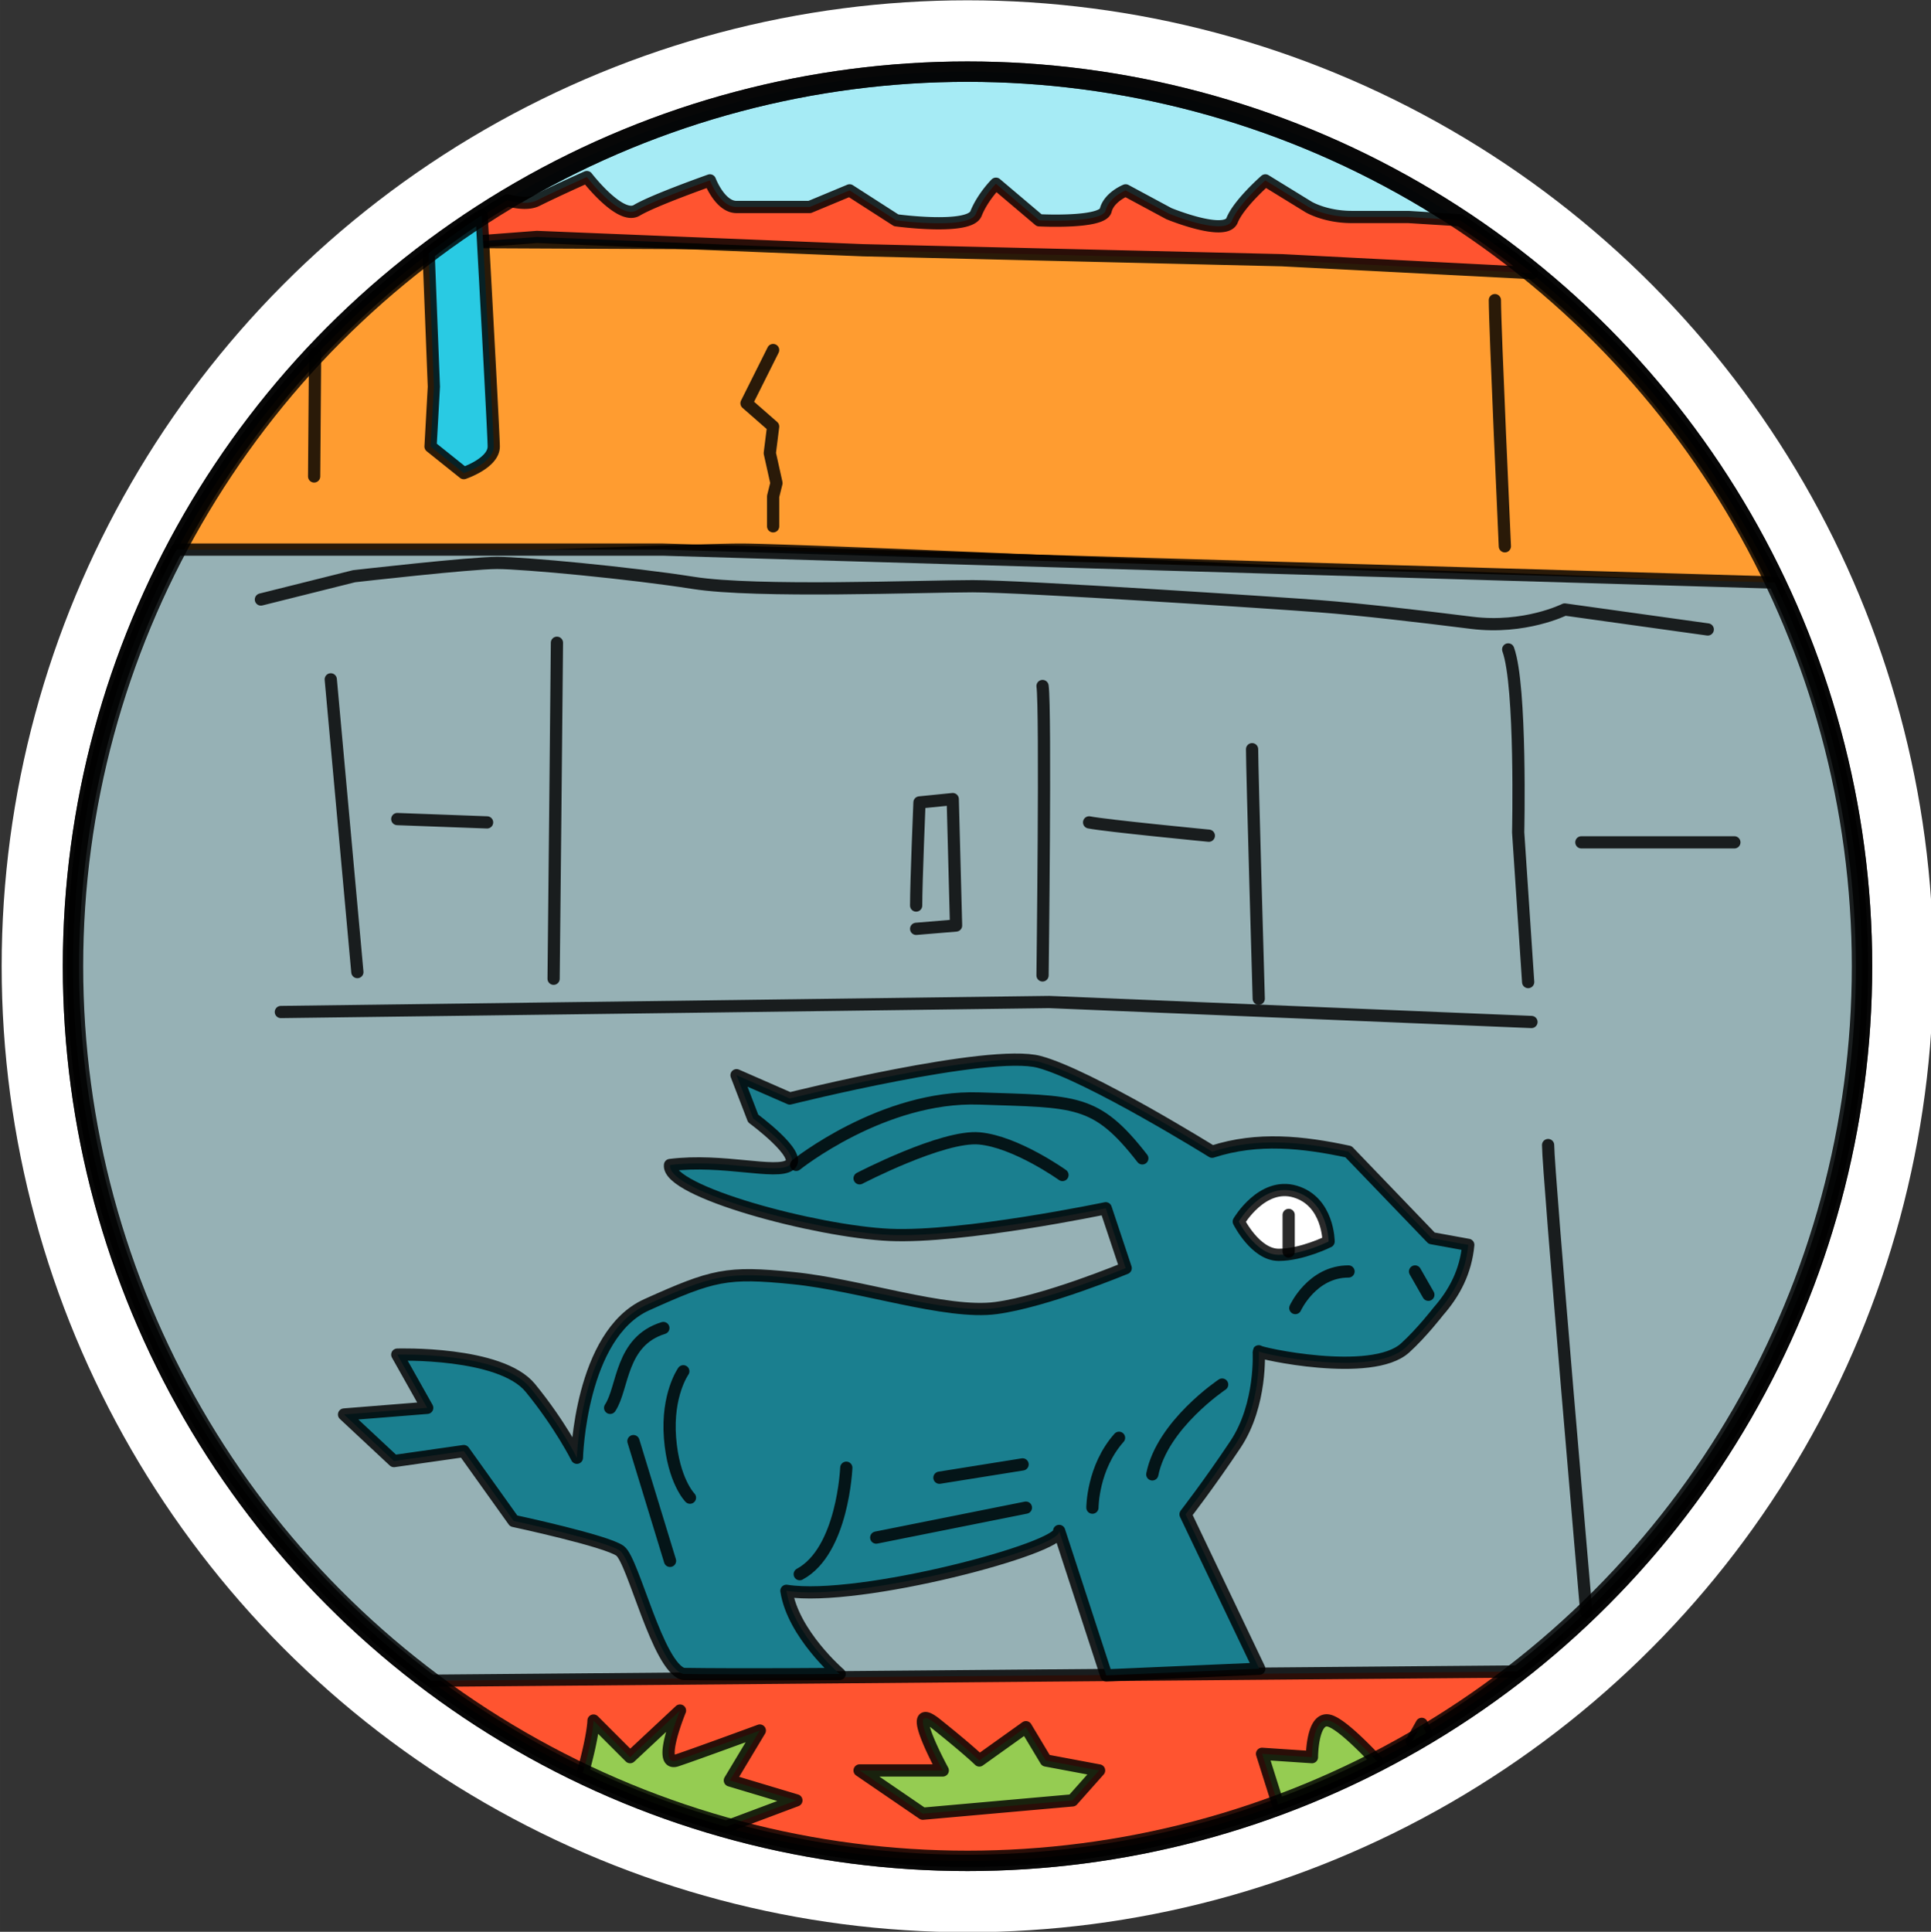 <?xml version="1.0" encoding="UTF-8" standalone="no"?>
<!-- Created with Inkscape (http://www.inkscape.org/) -->

<svg
   xmlns:osb="http://www.openswatchbook.org/uri/2009/osb"
   xmlns:dc="http://purl.org/dc/elements/1.1/"
   xmlns:cc="http://creativecommons.org/ns#"
   xmlns:rdf="http://www.w3.org/1999/02/22-rdf-syntax-ns#"
   xmlns:svg="http://www.w3.org/2000/svg"
   xmlns="http://www.w3.org/2000/svg"
   xmlns:xlink="http://www.w3.org/1999/xlink"
   xmlns:sodipodi="http://sodipodi.sourceforge.net/DTD/sodipodi-0.dtd"
   xmlns:inkscape="http://www.inkscape.org/namespaces/inkscape"
   width="26.746mm"
   height="26.754mm"
   viewBox="0 0 94.77 94.799"
   id="svg2"
   version="1.1"
   inkscape:version="0.91 r13725"
   sodipodi:docname="Buurtlocaties08Roa.svg"
   inkscape:export-filename="/Volumes/PROJECTEN/BuurtwerkingStadGent/Pinksterfeest/Map4.png"
   inkscape:export-xdpi="300.01077"
   inkscape:export-ydpi="300.01077"
   style="enable-background:new">
  <rect x="0" y="0" width="94.77" height="94.799" fill="#333333" stroke="none"/>
  <defs
     id="defs4">
    <linearGradient
       id="linearGradient12235"
       osb:paint="solid">
      <stop
         style="stop-color:#ffffff;stop-opacity:1;"
         offset="0"
         id="stop12237" />
    </linearGradient>
    <linearGradient
       id="linearGradient12225"
       osb:paint="solid">
      <stop
         style="stop-color:#000000;stop-opacity:1;"
         offset="0"
         id="stop12227" />
    </linearGradient>
    <linearGradient
       id="linearGradient12215"
       osb:paint="solid">
      <stop
         style="stop-color:#ffffff;stop-opacity:1;"
         offset="0"
         id="stop12217" />
    </linearGradient>
    <linearGradient
       id="linearGradient12138"
       osb:paint="solid">
      <stop
         style="stop-color:#000000;stop-opacity:1;"
         offset="0"
         id="stop12140" />
    </linearGradient>
    <linearGradient
       id="linearGradient12118"
       osb:paint="solid">
      <stop
         style="stop-color:#ffffff;stop-opacity:1;"
         offset="0"
         id="stop12120" />
    </linearGradient>
    <linearGradient
       id="linearGradient12090"
       osb:paint="solid">
      <stop
         style="stop-color:#000000;stop-opacity:1;"
         offset="0"
         id="stop12092" />
    </linearGradient>
    <linearGradient
       id="linearGradient12082"
       osb:paint="solid">
      <stop
         style="stop-color:#000000;stop-opacity:1;"
         offset="0"
         id="stop12084" />
    </linearGradient>
    <linearGradient
       id="linearGradient12074"
       osb:paint="solid">
      <stop
         style="stop-color:#000000;stop-opacity:1;"
         offset="0"
         id="stop12076" />
    </linearGradient>
    <linearGradient
       id="linearGradient12066"
       osb:paint="solid">
      <stop
         style="stop-color:#000000;stop-opacity:1;"
         offset="0"
         id="stop12068" />
    </linearGradient>
    <linearGradient
       id="linearGradient12058"
       osb:paint="solid">
      <stop
         style="stop-color:#000000;stop-opacity:1;"
         offset="0"
         id="stop12060" />
    </linearGradient>
    <linearGradient
       id="linearGradient11759"
       osb:paint="solid">
      <stop
         style="stop-color:#ffffff;stop-opacity:1;"
         offset="0"
         id="stop11761" />
    </linearGradient>
    <linearGradient
       id="linearGradient11753"
       osb:paint="solid">
      <stop
         style="stop-color:#ffffff;stop-opacity:1;"
         offset="0"
         id="stop11755" />
    </linearGradient>
    <linearGradient
       id="linearGradient11657"
       osb:paint="solid">
      <stop
         style="stop-color:#000000;stop-opacity:1;"
         offset="0"
         id="stop11659" />
    </linearGradient>
    <linearGradient
       id="linearGradient11649"
       osb:paint="solid">
      <stop
         style="stop-color:#000000;stop-opacity:1;"
         offset="0"
         id="stop11651" />
    </linearGradient>
    <linearGradient
       id="linearGradient11523"
       osb:paint="solid">
      <stop
         style="stop-color:#000000;stop-opacity:1;"
         offset="0"
         id="stop11525" />
    </linearGradient>
    <linearGradient
       id="linearGradient11443"
       osb:paint="solid">
      <stop
         style="stop-color:#000000;stop-opacity:1;"
         offset="0"
         id="stop11445" />
    </linearGradient>
    <linearGradient
       id="linearGradient7454"
       osb:paint="solid">
      <stop
         style="stop-color:#000000;stop-opacity:1;"
         offset="0"
         id="stop7456" />
    </linearGradient>
    <linearGradient
       id="linearGradient7435"
       osb:paint="solid">
      <stop
         style="stop-color:#ffffff;stop-opacity:1;"
         offset="0"
         id="stop7437" />
    </linearGradient>
    <linearGradient
       id="linearGradient7409"
       osb:paint="solid">
      <stop
         style="stop-color:#ffffff;stop-opacity:1;"
         offset="0"
         id="stop7411" />
    </linearGradient>
    <linearGradient
       id="linearGradient7397"
       osb:paint="solid">
      <stop
         style="stop-color:#000000;stop-opacity:1;"
         offset="0"
         id="stop7399" />
    </linearGradient>
    <linearGradient
       id="linearGradient7383"
       osb:paint="solid">
      <stop
         style="stop-color:#000000;stop-opacity:1;"
         offset="0"
         id="stop7385" />
    </linearGradient>
    <linearGradient
       id="linearGradient7253"
       osb:paint="solid">
      <stop
         style="stop-color:#000000;stop-opacity:1;"
         offset="0"
         id="stop7255" />
    </linearGradient>
    <linearGradient
       id="linearGradient7233"
       osb:paint="solid">
      <stop
         style="stop-color:#000000;stop-opacity:1;"
         offset="0"
         id="stop7235" />
    </linearGradient>
    <linearGradient
       id="linearGradient7213"
       osb:paint="solid">
      <stop
         style="stop-color:#000000;stop-opacity:1;"
         offset="0"
         id="stop7215" />
    </linearGradient>
    <linearGradient
       id="linearGradient7205"
       osb:paint="solid">
      <stop
         style="stop-color:#000000;stop-opacity:1;"
         offset="0"
         id="stop7207" />
    </linearGradient>
    <linearGradient
       id="linearGradient7191"
       osb:paint="solid">
      <stop
         style="stop-color:#ffffff;stop-opacity:1;"
         offset="0"
         id="stop7193" />
    </linearGradient>
    <linearGradient
       id="linearGradient7183"
       osb:paint="solid">
      <stop
         style="stop-color:#ffffff;stop-opacity:1;"
         offset="0"
         id="stop7185" />
    </linearGradient>
    <linearGradient
       id="linearGradient7177"
       osb:paint="solid">
      <stop
         style="stop-color:#000000;stop-opacity:1;"
         offset="0"
         id="stop7179" />
    </linearGradient>
    <linearGradient
       id="linearGradient6993"
       osb:paint="solid">
      <stop
         style="stop-color:#000000;stop-opacity:1;"
         offset="0"
         id="stop6995" />
    </linearGradient>
    <linearGradient
       id="linearGradient6985"
       osb:paint="solid">
      <stop
         style="stop-color:#000000;stop-opacity:1;"
         offset="0"
         id="stop6987" />
    </linearGradient>
    <linearGradient
       id="linearGradient6977"
       osb:paint="solid">
      <stop
         style="stop-color:#000000;stop-opacity:1;"
         offset="0"
         id="stop6979" />
    </linearGradient>
    <linearGradient
       id="linearGradient6950"
       osb:paint="solid">
      <stop
         style="stop-color:#4bc05b;stop-opacity:1;"
         offset="0"
         id="stop6952" />
    </linearGradient>
    <linearGradient
       id="linearGradient6944"
       osb:paint="solid">
      <stop
         style="stop-color:#4bc05b;stop-opacity:1;"
         offset="0"
         id="stop6946" />
    </linearGradient>
    <linearGradient
       id="linearGradient6938"
       osb:paint="solid">
      <stop
         style="stop-color:#4bc05b;stop-opacity:1;"
         offset="0"
         id="stop6940" />
    </linearGradient>
    <linearGradient
       id="linearGradient6807"
       osb:paint="solid">
      <stop
         style="stop-color:#000000;stop-opacity:1;"
         offset="0"
         id="stop6809" />
    </linearGradient>
    <linearGradient
       id="linearGradient6801"
       osb:paint="solid">
      <stop
         style="stop-color:#ffffff;stop-opacity:1;"
         offset="0"
         id="stop6803" />
    </linearGradient>
    <linearGradient
       id="linearGradient6795"
       osb:paint="solid">
      <stop
         style="stop-color:#ffffff;stop-opacity:1;"
         offset="0"
         id="stop6797" />
    </linearGradient>
    <linearGradient
       id="linearGradient6789"
       osb:paint="solid">
      <stop
         style="stop-color:#ffffff;stop-opacity:1;"
         offset="0"
         id="stop6791" />
    </linearGradient>
    <linearGradient
       id="linearGradient6781"
       osb:paint="solid">
      <stop
         style="stop-color:#ffffff;stop-opacity:1;"
         offset="0"
         id="stop6783" />
    </linearGradient>
    <linearGradient
       id="linearGradient6775"
       osb:paint="solid">
      <stop
         style="stop-color:#ffffff;stop-opacity:1;"
         offset="0"
         id="stop6777" />
    </linearGradient>
    <linearGradient
       id="linearGradient6769"
       osb:paint="solid">
      <stop
         style="stop-color:#ffffff;stop-opacity:1;"
         offset="0"
         id="stop6771" />
    </linearGradient>
    <linearGradient
       id="linearGradient6763"
       osb:paint="solid">
      <stop
         style="stop-color:#ffffff;stop-opacity:1;"
         offset="0"
         id="stop6765" />
    </linearGradient>
    <linearGradient
       id="linearGradient6757"
       osb:paint="solid">
      <stop
         style="stop-color:#ffffff;stop-opacity:1;"
         offset="0"
         id="stop6759" />
    </linearGradient>
    <linearGradient
       id="linearGradient6751"
       osb:paint="solid">
      <stop
         style="stop-color:#ffffff;stop-opacity:1;"
         offset="0"
         id="stop6753" />
    </linearGradient>
    <linearGradient
       id="linearGradient6745"
       osb:paint="solid">
      <stop
         style="stop-color:#ffffff;stop-opacity:1;"
         offset="0"
         id="stop6747" />
    </linearGradient>
    <linearGradient
       id="linearGradient6739"
       osb:paint="solid">
      <stop
         style="stop-color:#ffffff;stop-opacity:1;"
         offset="0"
         id="stop6741" />
    </linearGradient>
    <linearGradient
       id="linearGradient6733"
       osb:paint="solid">
      <stop
         style="stop-color:#ffffff;stop-opacity:1;"
         offset="0"
         id="stop6735" />
    </linearGradient>
    <linearGradient
       id="linearGradient6671"
       osb:paint="solid">
      <stop
         style="stop-color:#ffffff;stop-opacity:1;"
         offset="0"
         id="stop6673" />
    </linearGradient>
    <linearGradient
       id="linearGradient6643"
       osb:paint="solid">
      <stop
         style="stop-color:#ffffff;stop-opacity:1;"
         offset="0"
         id="stop6645" />
    </linearGradient>
    <linearGradient
       id="linearGradient6635"
       osb:paint="solid">
      <stop
         style="stop-color:#ffffff;stop-opacity:1;"
         offset="0"
         id="stop6637" />
    </linearGradient>
    <linearGradient
       id="linearGradient6629"
       osb:paint="solid">
      <stop
         style="stop-color:#ffffff;stop-opacity:1;"
         offset="0"
         id="stop6631" />
    </linearGradient>
    <linearGradient
       id="linearGradient6579"
       osb:paint="solid">
      <stop
         style="stop-color:#000000;stop-opacity:1;"
         offset="0"
         id="stop6581" />
    </linearGradient>
    <linearGradient
       id="linearGradient6563"
       osb:paint="solid">
      <stop
         style="stop-color:#000000;stop-opacity:1;"
         offset="0"
         id="stop6565" />
    </linearGradient>
    <linearGradient
       id="linearGradient6557"
       osb:paint="solid">
      <stop
         style="stop-color:#000000;stop-opacity:1;"
         offset="0"
         id="stop6559" />
    </linearGradient>
    <linearGradient
       id="linearGradient6539"
       osb:paint="solid">
      <stop
         style="stop-color:#000000;stop-opacity:1;"
         offset="0"
         id="stop6541" />
    </linearGradient>
    <linearGradient
       id="linearGradient6533"
       osb:paint="solid">
      <stop
         style="stop-color:#000000;stop-opacity:1;"
         offset="0"
         id="stop6535" />
    </linearGradient>
    <linearGradient
       id="linearGradient6517"
       osb:paint="solid">
      <stop
         style="stop-color:#000000;stop-opacity:1;"
         offset="0"
         id="stop6519" />
    </linearGradient>
    <linearGradient
       id="linearGradient6509"
       osb:paint="solid">
      <stop
         style="stop-color:#000000;stop-opacity:1;"
         offset="0"
         id="stop6511" />
    </linearGradient>
    <linearGradient
       id="linearGradient6501"
       osb:paint="solid">
      <stop
         style="stop-color:#000000;stop-opacity:1;"
         offset="0"
         id="stop6503" />
    </linearGradient>
    <linearGradient
       id="linearGradient6493"
       osb:paint="solid">
      <stop
         style="stop-color:#000000;stop-opacity:1;"
         offset="0"
         id="stop6495" />
    </linearGradient>
    <linearGradient
       id="linearGradient6481"
       osb:paint="solid">
      <stop
         style="stop-color:#000000;stop-opacity:1;"
         offset="0"
         id="stop6483" />
    </linearGradient>
    <linearGradient
       id="linearGradient6473"
       osb:paint="solid">
      <stop
         style="stop-color:#000000;stop-opacity:1;"
         offset="0"
         id="stop6475" />
    </linearGradient>
    <linearGradient
       id="linearGradient6464"
       osb:paint="solid">
      <stop
         style="stop-color:#000000;stop-opacity:1;"
         offset="0"
         id="stop6466" />
    </linearGradient>
    <linearGradient
       id="linearGradient6458"
       osb:paint="solid">
      <stop
         style="stop-color:#000000;stop-opacity:1;"
         offset="0"
         id="stop6460" />
    </linearGradient>
    <linearGradient
       id="linearGradient6451"
       osb:paint="solid">
      <stop
         style="stop-color:#000000;stop-opacity:1;"
         offset="0"
         id="stop6453" />
    </linearGradient>
    <linearGradient
       id="linearGradient6402"
       osb:paint="solid">
      <stop
         style="stop-color:#ffffff;stop-opacity:1;"
         offset="0"
         id="stop6404" />
    </linearGradient>
    <linearGradient
       id="linearGradient6392"
       osb:paint="solid">
      <stop
         style="stop-color:#ffffff;stop-opacity:1;"
         offset="0"
         id="stop6394" />
    </linearGradient>
    <linearGradient
       id="linearGradient8295"
       osb:paint="solid">
      <stop
         style="stop-color:#ffffff;stop-opacity:1;"
         offset="0"
         id="stop8297" />
    </linearGradient>
    <linearGradient
       id="linearGradient8260"
       osb:paint="solid">
      <stop
         style="stop-color:#ff9c30;stop-opacity:1;"
         offset="0"
         id="stop8262" />
    </linearGradient>
    <linearGradient
       id="linearGradient8250"
       osb:paint="solid">
      <stop
         style="stop-color:#ffffff;stop-opacity:1;"
         offset="0"
         id="stop8252" />
    </linearGradient>
    <linearGradient
       id="linearGradient8242"
       osb:paint="solid">
      <stop
         style="stop-color:#ffffff;stop-opacity:1;"
         offset="0"
         id="stop8244" />
    </linearGradient>
    <linearGradient
       id="linearGradient8236"
       osb:paint="solid">
      <stop
         style="stop-color:#ffffff;stop-opacity:1;"
         offset="0"
         id="stop8238" />
    </linearGradient>
    <linearGradient
       id="linearGradient8230"
       osb:paint="solid">
      <stop
         style="stop-color:#ffffff;stop-opacity:1;"
         offset="0"
         id="stop8232" />
    </linearGradient>
    <linearGradient
       id="linearGradient8194"
       osb:paint="solid">
      <stop
         style="stop-color:#c41d1d;stop-opacity:1;"
         offset="0"
         id="stop8196" />
    </linearGradient>
    <linearGradient
       id="linearGradient8188"
       osb:paint="solid">
      <stop
         style="stop-color:#c41d1d;stop-opacity:1;"
         offset="0"
         id="stop8190" />
    </linearGradient>
    <linearGradient
       id="linearGradient8182"
       osb:paint="solid">
      <stop
         style="stop-color:#c41d1d;stop-opacity:1;"
         offset="0"
         id="stop8184" />
    </linearGradient>
    <linearGradient
       id="linearGradient8176"
       osb:paint="solid">
      <stop
         style="stop-color:#c41d1d;stop-opacity:1;"
         offset="0"
         id="stop8178" />
    </linearGradient>
    <linearGradient
       id="linearGradient8164"
       osb:paint="solid">
      <stop
         style="stop-color:#c41d1d;stop-opacity:1;"
         offset="0"
         id="stop8166" />
    </linearGradient>
    <linearGradient
       id="linearGradient8156"
       osb:paint="solid">
      <stop
         style="stop-color:#c4c21d;stop-opacity:1;"
         offset="0"
         id="stop8158" />
    </linearGradient>
    <linearGradient
       id="linearGradient8137"
       osb:paint="solid">
      <stop
         style="stop-color:#c4c21d;stop-opacity:1;"
         offset="0"
         id="stop8139" />
    </linearGradient>
    <linearGradient
       id="linearGradient8050"
       osb:paint="solid"
       gradientTransform="matrix(0.891,0,0,0.891,-187.616,193.327)">
      <stop
         style="stop-color:#ffffff;stop-opacity:1;"
         offset="0"
         id="stop8052" />
    </linearGradient>
    <linearGradient
       id="linearGradient8044"
       osb:paint="solid">
      <stop
         style="stop-color:#454545;stop-opacity:1;"
         offset="0"
         id="stop8046" />
    </linearGradient>
    <linearGradient
       id="linearGradient8036"
       osb:paint="solid">
      <stop
         style="stop-color:#454545;stop-opacity:1;"
         offset="0"
         id="stop8038" />
    </linearGradient>
    <linearGradient
       id="linearGradient7914"
       osb:paint="solid">
      <stop
         style="stop-color:#000000;stop-opacity:1;"
         offset="0"
         id="stop7916" />
    </linearGradient>
    <linearGradient
       id="linearGradient7904"
       osb:paint="solid">
      <stop
         style="stop-color:#000000;stop-opacity:1;"
         offset="0"
         id="stop7906" />
    </linearGradient>
    <linearGradient
       id="linearGradient7896"
       osb:paint="solid">
      <stop
         style="stop-color:#000000;stop-opacity:1;"
         offset="0"
         id="stop7898" />
    </linearGradient>
    <linearGradient
       id="zwarteinkt"
       osb:paint="solid">
      <stop
         style="stop-color:#000000;stop-opacity:0.833;"
         offset="0"
         id="stop5306" />
    </linearGradient>
    <linearGradient
       id="linearGradient8850"
       osb:paint="solid">
      <stop
         style="stop-color:#ffffff;stop-opacity:1;"
         offset="0"
         id="stop8852" />
    </linearGradient>
    <linearGradient
       id="linearGradient8820"
       osb:paint="solid">
      <stop
         style="stop-color:#000000;stop-opacity:1;"
         offset="0"
         id="stop8822" />
    </linearGradient>
    <linearGradient
       id="linearGradient8812"
       osb:paint="solid">
      <stop
         style="stop-color:#000000;stop-opacity:1;"
         offset="0"
         id="stop8814" />
    </linearGradient>
    <linearGradient
       id="linearGradient8734"
       osb:paint="solid">
      <stop
         style="stop-color:#000000;stop-opacity:1;"
         offset="0"
         id="stop8736" />
    </linearGradient>
    <linearGradient
       id="linearGradient8725"
       osb:paint="solid">
      <stop
         style="stop-color:#000000;stop-opacity:1;"
         offset="0"
         id="stop8727" />
    </linearGradient>
    <linearGradient
       id="linearGradient8711"
       osb:paint="solid">
      <stop
         style="stop-color:#000000;stop-opacity:1;"
         offset="0"
         id="stop8713" />
    </linearGradient>
    <linearGradient
       id="linearGradient8705"
       osb:paint="solid">
      <stop
         style="stop-color:#000000;stop-opacity:1;"
         offset="0"
         id="stop8707" />
    </linearGradient>
    <linearGradient
       id="linearGradient8697"
       osb:paint="solid">
      <stop
         style="stop-color:#000000;stop-opacity:1;"
         offset="0"
         id="stop8699" />
    </linearGradient>
    <linearGradient
       id="linearGradient8689"
       osb:paint="solid">
      <stop
         style="stop-color:#000000;stop-opacity:1;"
         offset="0"
         id="stop8691" />
    </linearGradient>
    <linearGradient
       id="linearGradient8563"
       osb:paint="solid">
      <stop
         style="stop-color:#ffffff;stop-opacity:1;"
         offset="0"
         id="stop8565" />
    </linearGradient>
    <linearGradient
       id="linearGradient8557"
       osb:paint="solid">
      <stop
         style="stop-color:#000000;stop-opacity:1;"
         offset="0"
         id="stop8559" />
    </linearGradient>
    <linearGradient
       id="linearGradient8404"
       osb:paint="solid">
      <stop
         style="stop-color:#ffffff;stop-opacity:1;"
         offset="0"
         id="stop8406" />
    </linearGradient>
    <linearGradient
       id="linearGradient8396"
       osb:paint="solid">
      <stop
         style="stop-color:#ffffff;stop-opacity:1;"
         offset="0"
         id="stop8398" />
    </linearGradient>
    <linearGradient
       id="linearGradient8286"
       osb:paint="solid">
      <stop
         style="stop-color:#000000;stop-opacity:1;"
         offset="0"
         id="stop8288" />
    </linearGradient>
    <linearGradient
       id="linearGradient8171"
       osb:paint="solid">
      <stop
         style="stop-color:#ffffff;stop-opacity:1;"
         offset="0"
         id="stop8173" />
    </linearGradient>
    <linearGradient
       id="linearGradient8159"
       osb:paint="solid">
      <stop
         style="stop-color:#000000;stop-opacity:1;"
         offset="0"
         id="stop8161" />
    </linearGradient>
    <linearGradient
       id="linearGradient8151"
       osb:paint="solid">
      <stop
         style="stop-color:#000000;stop-opacity:1;"
         offset="0"
         id="stop8153" />
    </linearGradient>
    <linearGradient
       id="linearGradient8143"
       osb:paint="solid">
      <stop
         style="stop-color:#000000;stop-opacity:1;"
         offset="0"
         id="stop8145" />
    </linearGradient>
    <linearGradient
       id="linearGradient8031"
       osb:paint="solid">
      <stop
         style="stop-color:#000000;stop-opacity:1;"
         offset="0"
         id="stop8033" />
    </linearGradient>
    <linearGradient
       id="linearGradient8011"
       osb:paint="solid">
      <stop
         style="stop-color:#000000;stop-opacity:1;"
         offset="0"
         id="stop8013" />
    </linearGradient>
    <linearGradient
       id="linearGradient7883"
       osb:paint="solid">
      <stop
         style="stop-color:#ffffff;stop-opacity:1;"
         offset="0"
         id="stop7885" />
    </linearGradient>
    <linearGradient
       id="linearGradient7875"
       osb:paint="solid">
      <stop
         style="stop-color:#ffffff;stop-opacity:1;"
         offset="0"
         id="stop7877" />
    </linearGradient>
    <linearGradient
       id="linearGradient7867"
       osb:paint="solid">
      <stop
         style="stop-color:#ffffff;stop-opacity:1;"
         offset="0"
         id="stop7869" />
    </linearGradient>
    <linearGradient
       id="linearGradient7859"
       osb:paint="solid">
      <stop
         style="stop-color:#ffffff;stop-opacity:1;"
         offset="0"
         id="stop7861" />
    </linearGradient>
    <linearGradient
       id="linearGradient7851"
       osb:paint="solid">
      <stop
         style="stop-color:#ffffff;stop-opacity:1;"
         offset="0"
         id="stop7853" />
    </linearGradient>
    <linearGradient
       id="linearGradient7843"
       osb:paint="solid">
      <stop
         style="stop-color:#ffffff;stop-opacity:1;"
         offset="0"
         id="stop7845" />
    </linearGradient>
    <linearGradient
       id="linearGradient7835"
       osb:paint="solid">
      <stop
         style="stop-color:#ffffff;stop-opacity:1;"
         offset="0"
         id="stop7837" />
    </linearGradient>
    <linearGradient
       id="linearGradient7681"
       osb:paint="solid">
      <stop
         style="stop-color:#ffffff;stop-opacity:1;"
         offset="0"
         id="stop7683" />
    </linearGradient>
    <linearGradient
       id="linearGradient7487"
       osb:paint="solid">
      <stop
         style="stop-color:#ffffff;stop-opacity:1;"
         offset="0"
         id="stop7489" />
    </linearGradient>
    <linearGradient
       id="linearGradient7479"
       osb:paint="solid">
      <stop
         style="stop-color:#ffffff;stop-opacity:1;"
         offset="0"
         id="stop7481" />
    </linearGradient>
    <linearGradient
       id="linearGradient7471"
       osb:paint="solid">
      <stop
         style="stop-color:#ffffff;stop-opacity:1;"
         offset="0"
         id="stop7473" />
    </linearGradient>
    <linearGradient
       id="linearGradient7457"
       osb:paint="solid">
      <stop
         style="stop-color:#ffffff;stop-opacity:1;"
         offset="0"
         id="stop7459" />
    </linearGradient>
    <linearGradient
       id="linearGradient7449"
       osb:paint="solid">
      <stop
         style="stop-color:#ffffff;stop-opacity:1;"
         offset="0"
         id="stop7451" />
    </linearGradient>
    <linearGradient
       id="linearGradient7331"
       osb:paint="solid">
      <stop
         style="stop-color:#000000;stop-opacity:1;"
         offset="0"
         id="stop7333" />
    </linearGradient>
    <linearGradient
       id="linearGradient7320"
       osb:paint="solid">
      <stop
         style="stop-color:#000000;stop-opacity:1;"
         offset="0"
         id="stop7322" />
    </linearGradient>
    <linearGradient
       id="linearGradient7192"
       osb:paint="solid">
      <stop
         style="stop-color:#ffffff;stop-opacity:1;"
         offset="0"
         id="stop7194" />
    </linearGradient>
    <linearGradient
       id="linearGradient7184"
       osb:paint="solid">
      <stop
         style="stop-color:#ffffff;stop-opacity:1;"
         offset="0"
         id="stop7186" />
    </linearGradient>
    <linearGradient
       id="linearGradient7054"
       osb:paint="solid">
      <stop
         style="stop-color:#ffffff;stop-opacity:1;"
         offset="0"
         id="stop7056" />
    </linearGradient>
    <linearGradient
       id="linearGradient7048"
       osb:paint="solid">
      <stop
         style="stop-color:#000000;stop-opacity:1;"
         offset="0"
         id="stop7050" />
    </linearGradient>
    <linearGradient
       id="linearGradient6924"
       osb:paint="solid">
      <stop
         style="stop-color:#000000;stop-opacity:1;"
         offset="0"
         id="stop6926" />
    </linearGradient>
    <linearGradient
       id="linearGradient6916"
       osb:paint="solid">
      <stop
         style="stop-color:#000000;stop-opacity:1;"
         offset="0"
         id="stop6918" />
    </linearGradient>
    <linearGradient
       id="linearGradient6908"
       osb:paint="solid">
      <stop
         style="stop-color:#000000;stop-opacity:1;"
         offset="0"
         id="stop6910" />
    </linearGradient>
    <linearGradient
       id="linearGradient6858"
       osb:paint="solid">
      <stop
         style="stop-color:#ffffff;stop-opacity:1;"
         offset="0"
         id="stop6860" />
    </linearGradient>
    <linearGradient
       id="linearGradient6844"
       osb:paint="solid">
      <stop
         style="stop-color:#ffffff;stop-opacity:1;"
         offset="0"
         id="stop6846" />
    </linearGradient>
    <linearGradient
       id="linearGradient6531"
       osb:paint="solid">
      <stop
         style="stop-color:#ffffff;stop-opacity:1;"
         offset="0"
         id="stop6533" />
    </linearGradient>
    <linearGradient
       id="linearGradient6523"
       osb:paint="solid">
      <stop
         style="stop-color:#ffffff;stop-opacity:1;"
         offset="0"
         id="stop6525" />
    </linearGradient>
    <linearGradient
       id="linearGradient6515"
       osb:paint="solid">
      <stop
         style="stop-color:#ffffff;stop-opacity:1;"
         offset="0"
         id="stop6517" />
    </linearGradient>
    <linearGradient
       id="linearGradient6507"
       osb:paint="solid">
      <stop
         style="stop-color:#ffffff;stop-opacity:1;"
         offset="0"
         id="stop6509" />
    </linearGradient>
    <linearGradient
       id="linearGradient6499"
       osb:paint="solid">
      <stop
         style="stop-color:#ffffff;stop-opacity:1;"
         offset="0"
         id="stop6501" />
    </linearGradient>
    <linearGradient
       id="linearGradient6491"
       osb:paint="solid">
      <stop
         style="stop-color:#ffffff;stop-opacity:1;"
         offset="0"
         id="stop6493" />
    </linearGradient>
    <linearGradient
       id="linearGradient6485"
       osb:paint="solid">
      <stop
         style="stop-color:#ffffff;stop-opacity:1;"
         offset="0"
         id="stop6487" />
    </linearGradient>
    <linearGradient
       id="linearGradient6475"
       osb:paint="solid">
      <stop
         style="stop-color:#ffffff;stop-opacity:1;"
         offset="0"
         id="stop6477" />
    </linearGradient>
    <linearGradient
       id="linearGradient6467"
       osb:paint="solid">
      <stop
         style="stop-color:#ffffff;stop-opacity:1;"
         offset="0"
         id="stop6469" />
    </linearGradient>
    <linearGradient
       id="linearGradient6456"
       osb:paint="solid">
      <stop
         style="stop-color:#ffffff;stop-opacity:1;"
         offset="0"
         id="stop6458" />
    </linearGradient>
    <linearGradient
       id="linearGradient6445"
       osb:paint="solid">
      <stop
         style="stop-color:#ffffff;stop-opacity:1;"
         offset="0"
         id="stop6447" />
    </linearGradient>
    <linearGradient
       id="linearGradient6378"
       osb:paint="solid">
      <stop
         style="stop-color:#ffffff;stop-opacity:1;"
         offset="0"
         id="stop6380" />
    </linearGradient>
    <linearGradient
       id="linearGradient6332"
       osb:paint="solid">
      <stop
         style="stop-color:#ffffff;stop-opacity:1;"
         offset="0"
         id="stop6334" />
    </linearGradient>
    <linearGradient
       id="linearGradient6243"
       osb:paint="solid">
      <stop
         style="stop-color:#ffffff;stop-opacity:1;"
         offset="0"
         id="stop6245" />
    </linearGradient>
    <linearGradient
       id="linearGradient6235"
       osb:paint="solid">
      <stop
         style="stop-color:#ffffff;stop-opacity:1;"
         offset="0"
         id="stop6237" />
    </linearGradient>
    <linearGradient
       id="linearGradient6229"
       osb:paint="solid">
      <stop
         style="stop-color:#000000;stop-opacity:1;"
         offset="0"
         id="stop6231" />
    </linearGradient>
    <linearGradient
       id="linearGradient6221"
       osb:paint="solid">
      <stop
         style="stop-color:#ffffff;stop-opacity:1;"
         offset="0"
         id="stop6223" />
    </linearGradient>
    <linearGradient
       id="linearGradient6080"
       osb:paint="solid">
      <stop
         style="stop-color:#ffffff;stop-opacity:1;"
         offset="0"
         id="stop6082" />
    </linearGradient>
    <linearGradient
       id="linearGradient6072"
       osb:paint="solid">
      <stop
         style="stop-color:#ffffff;stop-opacity:1;"
         offset="0"
         id="stop6074" />
    </linearGradient>
    <linearGradient
       id="linearGradient5929"
       osb:paint="solid">
      <stop
         style="stop-color:#ffffff;stop-opacity:1;"
         offset="0"
         id="stop5931" />
    </linearGradient>
    <linearGradient
       id="linearGradient5923"
       osb:paint="solid">
      <stop
         style="stop-color:#000000;stop-opacity:1;"
         offset="0"
         id="stop5925" />
    </linearGradient>
    <linearGradient
       id="linearGradient5897"
       osb:paint="solid">
      <stop
         style="stop-color:#ffffff;stop-opacity:1;"
         offset="0"
         id="stop5899" />
    </linearGradient>
    <linearGradient
       id="linearGradient5798"
       osb:paint="solid">
      <stop
         style="stop-color:#ffffff;stop-opacity:1;"
         offset="0"
         id="stop5800" />
    </linearGradient>
    <linearGradient
       id="linearGradient5784"
       osb:paint="solid">
      <stop
         style="stop-color:#ffffff;stop-opacity:1;"
         offset="0"
         id="stop5786" />
    </linearGradient>
    <linearGradient
       id="linearGradient5773"
       osb:paint="solid">
      <stop
         style="stop-color:#ffffff;stop-opacity:1;"
         offset="0"
         id="stop5775" />
    </linearGradient>
    <linearGradient
       id="linearGradient5679"
       osb:paint="solid">
      <stop
         style="stop-color:#ffffff;stop-opacity:1;"
         offset="0"
         id="stop5681" />
    </linearGradient>
    <linearGradient
       id="linearGradient5671"
       osb:paint="solid">
      <stop
         style="stop-color:#ffffff;stop-opacity:1;"
         offset="0"
         id="stop5673" />
    </linearGradient>
    <linearGradient
       id="linearGradient5663"
       osb:paint="solid">
      <stop
         style="stop-color:#ffffff;stop-opacity:1;"
         offset="0"
         id="stop5665" />
    </linearGradient>
    <linearGradient
       id="linearGradient5598"
       osb:paint="solid"
       gradientTransform="translate(0,1.6535434e-6)">
      <stop
         style="stop-color:#ffffff;stop-opacity:1;"
         offset="0"
         id="stop5600" />
    </linearGradient>
    <linearGradient
       id="linearGradient5583"
       osb:paint="solid">
      <stop
         style="stop-color:#95cc52;stop-opacity:1;"
         offset="0"
         id="stop5585" />
    </linearGradient>
    <linearGradient
       id="linearGradient5575"
       osb:paint="solid">
      <stop
         style="stop-color:#95cc52;stop-opacity:1;"
         offset="0"
         id="stop5577" />
    </linearGradient>
    <linearGradient
       id="linearGradient5566"
       osb:paint="solid">
      <stop
         style="stop-color:#95cc52;stop-opacity:1;"
         offset="0"
         id="stop5568" />
    </linearGradient>
    <linearGradient
       id="linearGradient5526"
       osb:paint="solid">
      <stop
         style="stop-color:#ff5430;stop-opacity:1;"
         offset="0"
         id="stop5528" />
    </linearGradient>
    <linearGradient
       id="linearGradient5518"
       osb:paint="solid">
      <stop
         style="stop-color:#ff5430;stop-opacity:1;"
         offset="0"
         id="stop5520" />
    </linearGradient>
    <linearGradient
       id="linearGradient5503"
       osb:paint="solid">
      <stop
         style="stop-color:#ff5430;stop-opacity:1;"
         offset="0"
         id="stop5505" />
    </linearGradient>
    <linearGradient
       id="linearGradient5495"
       osb:paint="solid">
      <stop
         style="stop-color:#ff5430;stop-opacity:1;"
         offset="0"
         id="stop5497" />
    </linearGradient>
    <linearGradient
       id="linearGradient5471"
       osb:paint="solid">
      <stop
         style="stop-color:#ff5430;stop-opacity:1;"
         offset="0"
         id="stop5473" />
    </linearGradient>
    <linearGradient
       id="linearGradient5461"
       osb:paint="solid">
      <stop
         style="stop-color:#ff5430;stop-opacity:1;"
         offset="0"
         id="stop5463" />
    </linearGradient>
    <linearGradient
       id="linearGradient5453"
       osb:paint="solid">
      <stop
         style="stop-color:#ff5430;stop-opacity:1;"
         offset="0"
         id="stop5455" />
    </linearGradient>
    <linearGradient
       id="linearGradient5445"
       osb:paint="solid">
      <stop
         style="stop-color:#ff5430;stop-opacity:1;"
         offset="0"
         id="stop5447" />
    </linearGradient>
    <linearGradient
       id="linearGradient5437"
       osb:paint="solid">
      <stop
         style="stop-color:#95cc52;stop-opacity:1;"
         offset="0"
         id="stop5439" />
    </linearGradient>
    <linearGradient
       id="OCMW"
       osb:paint="solid"
       gradientTransform="matrix(0.345,0,0,0.294,431.881,195.765)">
      <stop
         style="stop-color:#96b1b5;stop-opacity:1;"
         offset="0"
         id="stop5425" />
    </linearGradient>
    <linearGradient
       id="linearGradient5417"
       osb:paint="solid">
      <stop
         style="stop-color:#95cc52;stop-opacity:1;"
         offset="0"
         id="stop5419" />
    </linearGradient>
    <linearGradient
       id="groenvlag"
       osb:paint="solid">
      <stop
         style="stop-color:#1e9900;stop-opacity:1;"
         offset="0"
         id="stop5377" />
    </linearGradient>
    <linearGradient
       id="groengras"
       osb:paint="solid"
       gradientTransform="matrix(0.293,0,0,0.294,624.68,202.577)">
      <stop
         style="stop-color:#95cc52;stop-opacity:1;"
         offset="0"
         id="stop5371" />
    </linearGradient>
    <linearGradient
       id="hemelsblauw"
       osb:paint="solid">
      <stop
         style="stop-color:#a6ebf5;stop-opacity:1;"
         offset="0"
         id="stop4194" />
    </linearGradient>
    <linearGradient
       id="blauw2"
       osb:paint="solid"
       gradientTransform="matrix(1.2609215e-5,0,0,1.4279675e-5,757.863,516.393)">
      <stop
         style="stop-color:#1a7f8f;stop-opacity:1;"
         offset="0"
         id="stop4182" />
    </linearGradient>
    <linearGradient
       id="blauw1"
       osb:paint="solid"
       gradientTransform="translate(88.297,-15.789)">
      <stop
         style="stop-color:#29cae3;stop-opacity:1;"
         offset="0"
         id="stop4168" />
    </linearGradient>
    <linearGradient
       id="rood"
       osb:paint="solid"
       gradientTransform="matrix(0.071,0,0,0.062,-1162.381,2318.358)">
      <stop
         style="stop-color:#ff5430;stop-opacity:1;"
         offset="0"
         id="stop4158" />
    </linearGradient>
    <linearGradient
       id="oranje"
       osb:paint="solid"
       gradientTransform="matrix(0.291,0,0,0.259,440.415,209.476)">
      <stop
         style="stop-color:#ff9c30;stop-opacity:1;"
         offset="0"
         id="stop4148" />
    </linearGradient>
    <linearGradient
       id="geel"
       osb:paint="solid">
      <stop
         style="stop-color:#fff054;stop-opacity:1;"
         offset="0"
         id="stop4142" />
    </linearGradient>
    <linearGradient
       inkscape:collect="always"
       xlink:href="#hemelsblauw"
       id="linearGradient5602"
       x1="49.558"
       y1="235.548"
       x2="201.77"
       y2="235.548"
       gradientUnits="userSpaceOnUse"
       gradientTransform="matrix(1.397,0,0,1.213,472.362,387.23)" />
    <linearGradient
       inkscape:collect="always"
       xlink:href="#zwarteinkt"
       id="linearGradient5623"
       x1="539.58"
       y1="673.024"
       x2="756.179"
       y2="673.024"
       gradientUnits="userSpaceOnUse" />
    <linearGradient
       inkscape:collect="always"
       xlink:href="#zwarteinkt"
       id="linearGradient5625"
       x1="601.148"
       y1="768.367"
       x2="703.404"
       y2="768.367"
       gradientUnits="userSpaceOnUse" />
    <linearGradient
       inkscape:collect="always"
       xlink:href="#zwarteinkt"
       id="linearGradient5627"
       x1="715.875"
       y1="722.022"
       x2="722.416"
       y2="722.022"
       gradientUnits="userSpaceOnUse" />
    <linearGradient
       inkscape:collect="always"
       xlink:href="#zwarteinkt"
       id="linearGradient5629"
       x1="565.268"
       y1="678.46"
       x2="715.914"
       y2="678.46"
       gradientUnits="userSpaceOnUse" />
    <linearGradient
       inkscape:collect="always"
       xlink:href="#zwarteinkt"
       id="linearGradient5631"
       x1="711.128"
       y1="655.14"
       x2="715.505"
       y2="655.14"
       gradientUnits="userSpaceOnUse" />
    <linearGradient
       inkscape:collect="always"
       xlink:href="#zwarteinkt"
       id="linearGradient5633"
       x1="719.814"
       y1="658.301"
       x2="740.024"
       y2="658.301"
       gradientUnits="userSpaceOnUse" />
    <linearGradient
       inkscape:collect="always"
       xlink:href="#zwarteinkt"
       id="linearGradient5635"
       x1="680.698"
       y1="662.056"
       x2="683.489"
       y2="662.056"
       gradientUnits="userSpaceOnUse" />
    <linearGradient
       inkscape:collect="always"
       xlink:href="#zwarteinkt"
       id="linearGradient5637"
       x1="661.316"
       y1="656.72"
       x2="677.574"
       y2="656.72"
       gradientUnits="userSpaceOnUse" />
    <linearGradient
       inkscape:collect="always"
       xlink:href="#zwarteinkt"
       id="linearGradient5639"
       x1="655.794"
       y1="656.918"
       x2="657.972"
       y2="656.918"
       gradientUnits="userSpaceOnUse" />
    <linearGradient
       inkscape:collect="always"
       xlink:href="#zwarteinkt"
       id="linearGradient5641"
       x1="640.763"
       y1="660.871"
       x2="647.52"
       y2="660.871"
       gradientUnits="userSpaceOnUse" />
    <linearGradient
       inkscape:collect="always"
       xlink:href="#zwarteinkt"
       id="linearGradient5643"
       x1="597.694"
       y1="654.547"
       x2="600.089"
       y2="654.547"
       gradientUnits="userSpaceOnUse" />
    <linearGradient
       inkscape:collect="always"
       xlink:href="#zwarteinkt"
       id="linearGradient5645"
       x1="579.102"
       y1="655.732"
       x2="591.803"
       y2="655.732"
       gradientUnits="userSpaceOnUse" />
    <linearGradient
       inkscape:collect="always"
       xlink:href="#zwarteinkt"
       id="linearGradient5647"
       x1="571.21"
       y1="656.325"
       x2="576.375"
       y2="656.325"
       gradientUnits="userSpaceOnUse" />
    <linearGradient
       inkscape:collect="always"
       xlink:href="#zwarteinkt"
       id="linearGradient5649"
       x1="562.897"
       y1="629.053"
       x2="736.862"
       y2="629.053"
       gradientUnits="userSpaceOnUse" />
    <linearGradient
       inkscape:collect="always"
       xlink:href="#zwarteinkt"
       id="linearGradient5651"
       x1="709.551"
       y1="608.499"
       x2="712.738"
       y2="608.499"
       gradientUnits="userSpaceOnUse" />
    <linearGradient
       inkscape:collect="always"
       xlink:href="#zwarteinkt"
       id="linearGradient5653"
       x1="620.619"
       y1="610.279"
       x2="626.176"
       y2="610.279"
       gradientUnits="userSpaceOnUse" />
    <linearGradient
       inkscape:collect="always"
       xlink:href="#zwarteinkt"
       id="linearGradient5655"
       x1="569.235"
       y1="607.512"
       x2="571.349"
       y2="607.512"
       gradientUnits="userSpaceOnUse" />
    <linearGradient
       inkscape:collect="always"
       xlink:href="#zwarteinkt"
       id="linearGradient5657"
       x1="582.842"
       y1="599.112"
       x2="592.58"
       y2="599.112"
       gradientUnits="userSpaceOnUse" />
    <linearGradient
       inkscape:collect="always"
       xlink:href="#zwarteinkt"
       id="linearGradient5659"
       x1="584.334"
       y1="584.955"
       x2="715.963"
       y2="584.955"
       gradientUnits="userSpaceOnUse" />
    <linearGradient
       inkscape:collect="always"
       xlink:href="#zwarteinkt"
       id="linearGradient5661"
       x1="685.045"
       y1="704.744"
       x2="687.046"
       y2="704.744"
       gradientUnits="userSpaceOnUse" />
    <linearGradient
       inkscape:collect="always"
       xlink:href="#zwarteinkt"
       id="linearGradient5664"
       x1="679.117"
       y1="703.465"
       x2="691.789"
       y2="703.465"
       gradientUnits="userSpaceOnUse" />
    <linearGradient
       inkscape:collect="always"
       xlink:href="#zwarteinkt"
       id="linearGradient5666"
       x1="700.058"
       y1="710.673"
       x2="703.653"
       y2="710.673"
       gradientUnits="userSpaceOnUse" />
    <linearGradient
       inkscape:collect="always"
       xlink:href="#zwarteinkt"
       id="linearGradient5668"
       x1="685.83"
       y1="711.47"
       x2="694.174"
       y2="711.47"
       gradientUnits="userSpaceOnUse" />
    <linearGradient
       inkscape:collect="always"
       xlink:href="#zwarteinkt"
       id="linearGradient5670"
       x1="626.508"
       y1="692.677"
       x2="669.663"
       y2="692.677"
       gradientUnits="userSpaceOnUse" />
    <linearGradient
       inkscape:collect="always"
       xlink:href="#zwarteinkt"
       id="linearGradient5672"
       x1="604.405"
       y1="720.756"
       x2="612.751"
       y2="720.756"
       gradientUnits="userSpaceOnUse" />
    <linearGradient
       inkscape:collect="always"
       xlink:href="#zwarteinkt"
       id="linearGradient5674"
       x1="611.476"
       y1="728.656"
       x2="615.909"
       y2="728.656"
       gradientUnits="userSpaceOnUse" />
    <linearGradient
       inkscape:collect="always"
       xlink:href="#zwarteinkt"
       id="linearGradient5676"
       x1="607.176"
       y1="736.562"
       x2="613.532"
       y2="736.562"
       gradientUnits="userSpaceOnUse" />
    <linearGradient
       inkscape:collect="always"
       xlink:href="#zwarteinkt"
       id="linearGradient5678"
       x1="626.93"
       y1="738.93"
       x2="634.477"
       y2="738.93"
       gradientUnits="userSpaceOnUse" />
    <linearGradient
       inkscape:collect="always"
       xlink:href="#zwarteinkt"
       id="linearGradient5680"
       x1="636.02"
       y1="739.131"
       x2="655.834"
       y2="739.131"
       gradientUnits="userSpaceOnUse" />
    <linearGradient
       inkscape:collect="always"
       xlink:href="#zwarteinkt"
       id="linearGradient5682"
       x1="643.53"
       y1="733.005"
       x2="655.439"
       y2="733.005"
       gradientUnits="userSpaceOnUse" />
    <linearGradient
       inkscape:collect="always"
       xlink:href="#zwarteinkt"
       id="linearGradient5684"
       x1="661.725"
       y1="733.204"
       x2="666.897"
       y2="733.204"
       gradientUnits="userSpaceOnUse" />
    <linearGradient
       inkscape:collect="always"
       xlink:href="#zwarteinkt"
       id="linearGradient5686"
       x1="668.837"
       y1="728.067"
       x2="679.152"
       y2="728.067"
       gradientUnits="userSpaceOnUse" />
    <linearGradient
       inkscape:collect="always"
       xlink:href="#zwarteinkt"
       id="linearGradient5688"
       x1="634.045"
       y1="695.842"
       x2="660.18"
       y2="695.842"
       gradientUnits="userSpaceOnUse" />
    <linearGradient
       inkscape:collect="always"
       xlink:href="#zwarteinkt"
       id="linearGradient5690"
       x1="572.793"
       y1="720.696"
       x2="708.389"
       y2="720.696"
       gradientUnits="userSpaceOnUse" />
    <linearGradient
       inkscape:collect="always"
       xlink:href="#zwarteinkt"
       id="linearGradient5692"
       x1="540.58"
       y1="690.719"
       x2="755.18"
       y2="690.719"
       gradientUnits="userSpaceOnUse" />
    <linearGradient
       inkscape:collect="always"
       xlink:href="#zwarteinkt"
       id="linearGradient5694"
       x1="551.717"
       y1="607.735"
       x2="745.271"
       y2="607.735"
       gradientUnits="userSpaceOnUse" />
    <linearGradient
       inkscape:collect="always"
       xlink:href="#zwarteinkt"
       id="linearGradient5696"
       x1="576.701"
       y1="766.034"
       x2="718.994"
       y2="766.034"
       gradientUnits="userSpaceOnUse" />
    <linearGradient
       inkscape:collect="always"
       xlink:href="#zwarteinkt"
       id="linearGradient5698"
       x1="539.58"
       y1="673.024"
       x2="756.179"
       y2="673.024"
       gradientUnits="userSpaceOnUse" />
  </defs>
  <sodipodi:namedview
     id="base"
     pagecolor="#ffffff"
     bordercolor="#666666"
     borderopacity="1.0"
     inkscape:pageopacity="0.0"
     inkscape:pageshadow="2"
     inkscape:zoom="0.62"
     inkscape:cx="481.67671"
     inkscape:cy="277.40412"
     inkscape:document-units="px"
     inkscape:current-layer="layer1"
     showgrid="false"
     inkscape:window-width="1439"
     inkscape:window-height="855"
     inkscape:window-x="30"
     inkscape:window-y="0"
     inkscape:window-maximized="0"
     borderlayer="true"
     fit-margin-top="0"
     fit-margin-left="0"
     fit-margin-right="0"
     fit-margin-bottom="0" />
  <g
     inkscape:label="Layer 1"
     inkscape:groupmode="layer"
     id="layer1"
     transform="translate(-101.815,-883.646)"
     style="display:inline">
    <g
       id="g7520"
       transform="matrix(0.413,0,0,0.413,-118.276,653.104)">
      <circle
         r="106.299"
         cy="673.024"
         cx="647.88"
         id="circle7518"
         style="opacity:1;fill:none;fill-opacity:1;stroke:#ffffff;stroke-width:16.953;stroke-linecap:round;stroke-linejoin:round;stroke-miterlimit:4;stroke-dasharray:none;stroke-dashoffset:8.46;stroke-opacity:1" />
      <circle
         r="106.299"
         cy="673.024"
         cx="647.88"
         id="path5596"
         style="opacity:1;fill:url(#linearGradient5602);fill-opacity:1;stroke:url(#linearGradient5698);stroke-width:2.422;stroke-linecap:round;stroke-linejoin:round;stroke-miterlimit:4;stroke-dasharray:none;stroke-dashoffset:8.46;stroke-opacity:1" />
      <path
         id="rect9047"
         d="m 577.701,752.744 a 106.299,106.299 0 0 0 70.178,26.58 106.299,106.299 0 0 0 70.115,-26.58 l -140.293,0 z"
         style="opacity:1;fill:url(#rood);fill-opacity:1;stroke:url(#linearGradient5696);stroke-width:1.453;stroke-linecap:round;stroke-linejoin:round;stroke-miterlimit:4;stroke-dasharray:none;stroke-dashoffset:8.46;stroke-opacity:1"
         inkscape:connector-curvature="0" />
      <path
         id="path8989"
         d="m 585.709,586.963 a 106.299,106.299 0 0 0 -32.992,38.984 c 13.307,-0.52 62.334,-2.428 68.193,-2.428 6.674,0 68.072,2.766 68.072,2.766 0,0 40.971,1.149 55.289,2.223 a 106.299,106.299 0 0 0 -33.055,-40.695 c -3.37,-0.151 -6.221,-0.262 -7.551,-0.262 -6.674,0 -75.637,-0.395 -75.637,-0.395 l -42.32,-0.193 z"
         style="opacity:1;fill:url(#oranje);fill-opacity:1;stroke:url(#linearGradient5694);stroke-width:1.453;stroke-linecap:round;stroke-linejoin:round;stroke-miterlimit:4;stroke-dasharray:none;stroke-dashoffset:8.46;stroke-opacity:1"
         inkscape:connector-curvature="0" />
      <path
         id="path8985"
         d="m 553.889,623.519 a 106.299,106.299 0 0 0 -12.309,49.504 106.299,106.299 0 0 0 42.547,84.896 l 129.088,-1.098 a 106.299,106.299 0 0 0 40.965,-83.799 106.299,106.299 0 0 0 -10.391,-45.592 l -132.092,-3.912 -57.809,0 z"
         style="opacity:1;fill:url(#OCMW);fill-opacity:1;stroke:url(#linearGradient5692);stroke-width:1.453;stroke-linecap:round;stroke-linejoin:round;stroke-miterlimit:4;stroke-dasharray:none;stroke-dashoffset:8.46;stroke-opacity:1"
         inkscape:connector-curvature="0" />
      <path
         inkscape:connector-curvature="0"
         id="path8955"
         d="m 580.117,719.171 c 0,0 12.253,-0.395 15.81,3.953 3.557,4.348 5.534,8.3 5.534,8.3 0,0 0.395,-14.625 8.3,-18.182 7.905,-3.557 9.486,-3.953 17.391,-3.162 7.905,0.791 18.182,4.348 24.111,3.557 5.929,-0.791 15.415,-4.743 15.415,-4.743 l -2.372,-7.115 c 0,0 -16.996,3.557 -25.692,3.162 -8.696,-0.395 -26.482,-5.138 -26.087,-8.3 6.324,-0.791 12.648,1.186 14.229,0 1.581,-1.186 -4.348,-5.534 -4.348,-5.534 l -1.976,-5.138 6.324,2.767 c 0,0 23.715,-5.929 29.644,-4.348 5.929,1.581 20.553,10.672 20.553,10.672 5.402,-1.751 10.804,-1.158 16.206,0 l 9.881,10.277 4.348,0.791 c -0.295,3.169 -1.634,5.712 -3.557,7.905 0,0 -1.986,2.57 -3.953,4.348 -3.98,3.598 -17.518,0.586 -17.391,0.395 0,0 0.395,6.324 -2.767,11.067 -3.162,4.743 -5.929,8.3 -5.929,8.3 l 8.761,18.35 -18.182,0.791 -5.599,-17.165 c 0.569,1.991 -23.775,8.489 -32.411,7.115 0.791,5.138 6.324,9.881 6.324,9.881 0,0 -11.483,0.104 -18.577,0 -3.054,-0.818 -5.929,-13.439 -7.51,-14.625 -1.581,-1.186 -12.648,-3.557 -12.648,-3.557 l -5.929,-8.3 -8.3,1.186 -5.929,-5.534 9.881,-0.791 z"
         style="opacity:1;fill:url(#blauw2);fill-opacity:1;stroke:url(#linearGradient5690);stroke-width:1.453;stroke-linecap:round;stroke-linejoin:round;stroke-miterlimit:4;stroke-dasharray:none;stroke-dashoffset:8.46;stroke-opacity:1"
         sodipodi:nodetypes="cscsssccscscccscccccscscccccccscccccc" />
      <path
         inkscape:connector-curvature="0"
         id="path8957"
         d="m 635.057,698.222 c 0,0 9.881,-5.138 14.229,-4.743 4.348,0.395 9.881,4.348 9.881,4.348"
         style="opacity:1;fill:none;fill-opacity:1;stroke:url(#linearGradient5688);stroke-width:1.453;stroke-linecap:round;stroke-linejoin:round;stroke-miterlimit:4;stroke-dasharray:none;stroke-dashoffset:8.46;stroke-opacity:1" />
      <path
         inkscape:connector-curvature="0"
         id="path8959"
         d="m 678.14,722.728 c 0,0 -7.115,4.743 -8.3,10.672"
         style="opacity:1;fill:none;fill-opacity:1;stroke:url(#linearGradient5686);stroke-width:1.453;stroke-linecap:round;stroke-linejoin:round;stroke-miterlimit:4;stroke-dasharray:none;stroke-dashoffset:8.46;stroke-opacity:1" />
      <path
         inkscape:connector-curvature="0"
         id="path8961"
         d="m 662.725,737.353 c 0,0 0,-4.743 3.162,-8.3"
         style="opacity:1;fill:none;fill-opacity:1;stroke:url(#linearGradient5684);stroke-width:1.453;stroke-linecap:round;stroke-linejoin:round;stroke-miterlimit:4;stroke-dasharray:none;stroke-dashoffset:8.46;stroke-opacity:1" />
      <path
         inkscape:connector-curvature="0"
         id="path8963"
         d="m 654.425,732.215 -9.881,1.581"
         style="opacity:1;fill:none;fill-opacity:1;stroke:url(#linearGradient5682);stroke-width:1.453;stroke-linecap:round;stroke-linejoin:round;stroke-miterlimit:4;stroke-dasharray:none;stroke-dashoffset:8.46;stroke-opacity:1" />
      <path
         inkscape:connector-curvature="0"
         id="path8965"
         d="m 654.82,737.353 -17.787,3.557"
         style="opacity:1;fill:none;fill-opacity:1;stroke:url(#linearGradient5680);stroke-width:1.453;stroke-linecap:round;stroke-linejoin:round;stroke-miterlimit:4;stroke-dasharray:none;stroke-dashoffset:8.46;stroke-opacity:1" />
      <path
         inkscape:connector-curvature="0"
         id="path8967"
         d="m 633.476,732.61 c 0,0 -0.395,9.881 -5.534,12.648"
         style="opacity:1;fill:none;fill-opacity:1;stroke:url(#linearGradient5678);stroke-width:1.453;stroke-linecap:round;stroke-linejoin:round;stroke-miterlimit:4;stroke-dasharray:none;stroke-dashoffset:8.46;stroke-opacity:1" />
      <path
         inkscape:connector-curvature="0"
         id="path8969"
         d="m 608.18,729.448 4.348,14.229"
         style="opacity:1;fill:none;fill-opacity:1;stroke:url(#linearGradient5676);stroke-width:1.453;stroke-linecap:round;stroke-linejoin:round;stroke-miterlimit:4;stroke-dasharray:none;stroke-dashoffset:8.46;stroke-opacity:1" />
      <path
         inkscape:connector-curvature="0"
         id="path8971"
         d="m 614.899,736.167 c 0,0 -1.976,-1.976 -2.372,-7.115 -0.395,-5.138 1.581,-7.905 1.581,-7.905"
         style="opacity:1;fill:none;fill-opacity:1;stroke:url(#linearGradient5674);stroke-width:1.453;stroke-linecap:round;stroke-linejoin:round;stroke-miterlimit:4;stroke-dasharray:none;stroke-dashoffset:8.46;stroke-opacity:1" />
      <path
         inkscape:connector-curvature="0"
         id="path8973"
         d="m 605.413,725.495 c 1.581,-2.372 1.186,-7.905 6.324,-9.486"
         style="opacity:1;fill:none;fill-opacity:1;stroke:url(#linearGradient5672);stroke-width:1.453;stroke-linecap:round;stroke-linejoin:round;stroke-miterlimit:4;stroke-dasharray:none;stroke-dashoffset:8.46;stroke-opacity:1" />
      <path
         inkscape:connector-curvature="0"
         id="path8975"
         d="m 627.519,696.622 c 0,0 10.305,-8.281 21.767,-7.886 11.462,0.395 13.834,0 19.368,7.115"
         style="opacity:1;fill:none;fill-opacity:1;stroke:url(#linearGradient5670);stroke-width:1.453;stroke-linecap:round;stroke-linejoin:round;stroke-miterlimit:4;stroke-dasharray:none;stroke-dashoffset:8.46;stroke-opacity:1"
         sodipodi:nodetypes="csc" />
      <path
         inkscape:connector-curvature="0"
         id="path8977"
         d="m 686.836,713.637 c 0,0 1.976,-4.348 6.324,-4.348"
         style="opacity:1;fill:none;fill-opacity:1;stroke:url(#linearGradient5668);stroke-width:1.453;stroke-linecap:round;stroke-linejoin:round;stroke-miterlimit:4;stroke-dasharray:none;stroke-dashoffset:8.46;stroke-opacity:1" />
      <path
         inkscape:connector-curvature="0"
         id="path8979"
         d="m 701.065,709.29 1.581,2.767"
         style="opacity:1;fill:none;fill-opacity:1;stroke:url(#linearGradient5666);stroke-width:1.453;stroke-linecap:round;stroke-linejoin:round;stroke-miterlimit:4;stroke-dasharray:none;stroke-dashoffset:8.46;stroke-opacity:1" />
      <path
         inkscape:connector-curvature="0"
         id="path8981"
         d="m 680.117,703.361 c 0,0 2.767,-4.743 6.719,-3.557 3.953,1.186 3.953,5.929 3.953,5.929 0,0 -3.162,1.581 -5.929,1.581 -2.767,0 -4.743,-3.953 -4.743,-3.953 z"
         style="opacity:1;fill:#ffffff;fill-opacity:1;stroke:url(#linearGradient5664);stroke-width:1.453;stroke-linecap:round;stroke-linejoin:round;stroke-miterlimit:4;stroke-dasharray:none;stroke-dashoffset:8.46;stroke-opacity:1" />
      <path
         inkscape:connector-curvature="0"
         id="path8983"
         d="m 686.046,702.57 0,4.348"
         style="opacity:1;fill:none;fill-opacity:1;stroke:url(#linearGradient5661);stroke-width:1.453;stroke-linecap:round;stroke-linejoin:round;stroke-miterlimit:4;stroke-dasharray:none;stroke-dashoffset:8.46;stroke-opacity:1" />
      <path
         id="path8987"
         d="m 602.646,579.25 c 0,0 -3.558,1.582 -5.93,2.768 -0.916,0.458 -2.243,0.321 -3.529,-0.014 a 106.299,106.299 0 0 0 -7.854,5.229 l 11.383,-0.867 38.736,1.58 49.803,1.186 29.707,1.529 a 106.299,106.299 0 0 0 -8.555,-6.283 l -6.133,-0.383 -6.721,0 c -3.162,0 -5.137,-1.188 -5.137,-1.188 l -5.139,-3.16 c 0,0 -3.163,2.766 -3.953,4.742 -0.791,1.976 -7.51,-0.791 -7.51,-0.791 l -5.139,-2.766 c 0,0 -1.976,0.79 -2.371,2.371 -0.395,1.581 -7.904,1.186 -7.904,1.186 l -5.139,-4.348 c 0,0 -1.583,1.58 -2.373,3.557 -0.791,1.976 -9.484,0.791 -9.484,0.791 l -5.535,-3.557 -4.742,1.975 -8.695,0 c -1.976,0 -3.162,-3.16 -3.162,-3.16 0,0 -6.719,2.371 -8.695,3.557 -1.976,1.186 -5.93,-3.953 -5.93,-3.953 z"
         style="opacity:1;fill:url(#rood);fill-opacity:1;stroke:url(#linearGradient5659);stroke-width:1.453;stroke-linecap:round;stroke-linejoin:round;stroke-miterlimit:4;stroke-dasharray:none;stroke-dashoffset:8.46;stroke-opacity:1"
         inkscape:connector-curvature="0" />
      <path
         id="path8991"
         d="m 590.139,583.797 a 106.299,106.299 0 0 0 -6.297,4.502 l 0.623,15.854 -0.395,7.113 3.951,3.162 c 0,0 3.559,-1.186 3.559,-3.162 0,-1.029 -0.722,-14.389 -1.441,-27.469 z"
         style="opacity:1;fill:url(#blauw1);fill-opacity:1;stroke:url(#linearGradient5657);stroke-width:1.453;stroke-linecap:round;stroke-linejoin:round;stroke-miterlimit:4;stroke-dasharray:none;stroke-dashoffset:8.46;stroke-opacity:1"
         inkscape:connector-curvature="0" />
      <path
         inkscape:connector-curvature="0"
         id="path8993"
         d="m 570.349,600.202 -0.113,14.622"
         style="opacity:1;fill:url(#blauw1);fill-opacity:1;stroke:url(#linearGradient5655);stroke-width:1.453;stroke-linecap:round;stroke-linejoin:round;stroke-miterlimit:4;stroke-dasharray:none;stroke-dashoffset:8.46;stroke-opacity:1"
         sodipodi:nodetypes="cc" />
      <path
         inkscape:connector-curvature="0"
         id="path8995"
         d="m 624.781,599.803 -3.162,6.324 3.162,2.767 -0.395,3.162 0.791,3.557 -0.395,1.581 0,3.557"
         style="opacity:1;fill:none;fill-opacity:1;stroke:url(#linearGradient5653);stroke-width:1.453;stroke-linecap:round;stroke-linejoin:round;stroke-miterlimit:4;stroke-dasharray:none;stroke-dashoffset:8.46;stroke-opacity:1" />
      <path
         inkscape:connector-curvature="0"
         id="path8997"
         d="m 710.551,593.875 c 0,3.162 1.186,29.249 1.186,29.249"
         style="opacity:1;fill:none;fill-opacity:1;stroke:url(#linearGradient5651);stroke-width:1.453;stroke-linecap:round;stroke-linejoin:round;stroke-miterlimit:4;stroke-dasharray:none;stroke-dashoffset:8.46;stroke-opacity:1" />
      <path
         inkscape:connector-curvature="0"
         id="path8999"
         d="m 735.848,633.005 -16.996,-2.372 c 0,0 -4.743,2.372 -11.067,1.581 -6.324,-0.791 -13.043,-1.581 -18.182,-1.976 -5.138,-0.395 -35.178,-2.372 -41.107,-2.372 -5.929,0 -25.692,0.791 -33.202,-0.395 -7.51,-1.186 -20.158,-2.372 -23.32,-2.372 -3.162,0 -16.996,1.581 -16.996,1.581 l -11.067,2.767"
         style="opacity:1;fill:none;fill-opacity:1;stroke:url(#linearGradient5649);stroke-width:1.453;stroke-linecap:round;stroke-linejoin:round;stroke-miterlimit:4;stroke-dasharray:none;stroke-dashoffset:8.46;stroke-opacity:1" />
      <path
         inkscape:connector-curvature="0"
         id="path9001"
         d="m 572.212,638.934 3.162,34.783"
         style="opacity:1;fill:none;fill-opacity:1;stroke:url(#linearGradient5647);stroke-width:1.453;stroke-linecap:round;stroke-linejoin:round;stroke-miterlimit:4;stroke-dasharray:none;stroke-dashoffset:8.46;stroke-opacity:1" />
      <path
         inkscape:connector-curvature="0"
         id="path9003"
         d="m 580.117,655.535 10.672,0.395"
         style="opacity:1;fill:none;fill-opacity:1;stroke:url(#linearGradient5645);stroke-width:1.453;stroke-linecap:round;stroke-linejoin:round;stroke-miterlimit:4;stroke-dasharray:none;stroke-dashoffset:8.46;stroke-opacity:1" />
      <path
         inkscape:connector-curvature="0"
         id="path9005"
         d="m 599.089,634.586 c 0,1.581 -0.395,39.921 -0.395,39.921"
         style="opacity:1;fill:none;fill-opacity:1;stroke:url(#linearGradient5643);stroke-width:1.453;stroke-linecap:round;stroke-linejoin:round;stroke-miterlimit:4;stroke-dasharray:none;stroke-dashoffset:8.46;stroke-opacity:1" />
      <path
         inkscape:connector-curvature="0"
         id="path9007"
         d="m 641.777,665.811 c 0,-2.767 0.395,-12.253 0.395,-12.253 l 3.953,-0.395 0.395,15.02 -4.743,0.395"
         style="opacity:1;fill:none;fill-opacity:1;stroke:url(#linearGradient5641);stroke-width:1.453;stroke-linecap:round;stroke-linejoin:round;stroke-miterlimit:4;stroke-dasharray:none;stroke-dashoffset:8.46;stroke-opacity:1" />
      <path
         inkscape:connector-curvature="0"
         id="path9009"
         d="m 656.797,639.724 c 0.395,2.767 0,34.387 0,34.387"
         style="opacity:1;fill:none;fill-opacity:1;stroke:url(#linearGradient5639);stroke-width:1.453;stroke-linecap:round;stroke-linejoin:round;stroke-miterlimit:4;stroke-dasharray:none;stroke-dashoffset:8.46;stroke-opacity:1" />
      <path
         inkscape:connector-curvature="0"
         id="path9011"
         d="m 662.33,655.93 c 1.976,0.395 14.229,1.581 14.229,1.581"
         style="opacity:1;fill:none;fill-opacity:1;stroke:url(#linearGradient5637);stroke-width:1.453;stroke-linecap:round;stroke-linejoin:round;stroke-miterlimit:4;stroke-dasharray:none;stroke-dashoffset:8.46;stroke-opacity:1" />
      <path
         inkscape:connector-curvature="0"
         id="path9013"
         d="m 681.698,647.234 c 0,2.372 0.791,29.644 0.791,29.644"
         style="opacity:1;fill:none;fill-opacity:1;stroke:url(#linearGradient5635);stroke-width:1.453;stroke-linecap:round;stroke-linejoin:round;stroke-miterlimit:4;stroke-dasharray:none;stroke-dashoffset:8.46;stroke-opacity:1" />
      <path
         inkscape:connector-curvature="0"
         id="path9015"
         d="m 720.828,658.301 18.182,0"
         style="opacity:1;fill:none;fill-opacity:1;stroke:url(#linearGradient5633);stroke-width:1.453;stroke-linecap:round;stroke-linejoin:round;stroke-miterlimit:4;stroke-dasharray:none;stroke-dashoffset:8.46;stroke-opacity:1" />
      <path
         inkscape:connector-curvature="0"
         id="path9017"
         d="m 712.133,635.377 c 1.581,4.348 1.186,21.739 1.186,21.739 l 1.186,17.787"
         style="opacity:1;fill:none;fill-opacity:1;stroke:url(#linearGradient5631);stroke-width:1.453;stroke-linecap:round;stroke-linejoin:round;stroke-miterlimit:4;stroke-dasharray:none;stroke-dashoffset:8.46;stroke-opacity:1" />
      <path
         inkscape:connector-curvature="0"
         id="path9019"
         d="m 566.283,678.46 91.304,-1.186 57.312,2.372"
         style="opacity:1;fill:none;fill-opacity:1;stroke:url(#linearGradient5629);stroke-width:1.453;stroke-linecap:round;stroke-linejoin:round;stroke-miterlimit:4;stroke-dasharray:none;stroke-dashoffset:8.46;stroke-opacity:1" />
      <path
         inkscape:connector-curvature="0"
         id="path9021"
         d="m 716.876,694.27 c 0,3.162 4.54,55.504 4.54,55.504"
         style="opacity:1;fill:none;fill-opacity:1;stroke:url(#linearGradient5627);stroke-width:1.453;stroke-linecap:round;stroke-linejoin:round;stroke-miterlimit:4;stroke-dasharray:none;stroke-dashoffset:8.46;stroke-opacity:1"
         sodipodi:nodetypes="cc" />
      <path
         id="path9023"
         d="m 613.713,761.463 -5.928,5.535 -4.348,-4.348 c 0,0 2.3e-4,1.58 -1.186,5.928 -0.027,0.098 -0.071,0.17 -0.104,0.26 a 106.299,106.299 0 0 0 17.039,6.434 l 8.359,-3.137 -7.904,-2.371 3.557,-5.928 c 0,0 -7.509,2.766 -9.881,3.557 -2.372,0.791 0.395,-5.93 0.395,-5.93 z m 29.168,0.891 c -1.319,0.035 2.059,6.225 2.059,6.225 l -9.883,0 7.512,5.139 17.785,-1.582 3.162,-3.557 -6.324,-1.186 -2.371,-3.953 -5.533,3.953 c 0,0 -1.186,-1.186 -5.139,-4.348 -0.618,-0.494 -1.023,-0.698 -1.268,-0.691 z m 47.561,0.279 c -1.628,0.195 -1.629,4.365 -1.629,4.365 l -5.93,-0.396 1.906,6.033 a 106.299,106.299 0 0 0 11.771,-5.143 c -1.794,-1.902 -4.486,-4.585 -5.771,-4.842 -0.124,-0.025 -0.239,-0.031 -0.348,-0.018 z m 11.414,0.412 -1.17,2.082 a 106.299,106.299 0 0 0 1.719,-0.986 l -0.549,-1.096 z"
         style="opacity:1;fill:url(#groengras);fill-opacity:1;stroke:url(#linearGradient5625);stroke-width:1.453;stroke-linecap:round;stroke-linejoin:round;stroke-miterlimit:4;stroke-dasharray:none;stroke-dashoffset:8.46;stroke-opacity:1"
         inkscape:connector-curvature="0" />
      <circle
         style="opacity:1;fill:none;fill-opacity:1;stroke:url(#linearGradient5623);stroke-width:2.422;stroke-linecap:round;stroke-linejoin:round;stroke-miterlimit:4;stroke-dasharray:none;stroke-dashoffset:8.46;stroke-opacity:1"
         id="circle9052"
         cx="647.88"
         cy="673.024"
         r="106.299" />
    </g>
  </g>
</svg>

